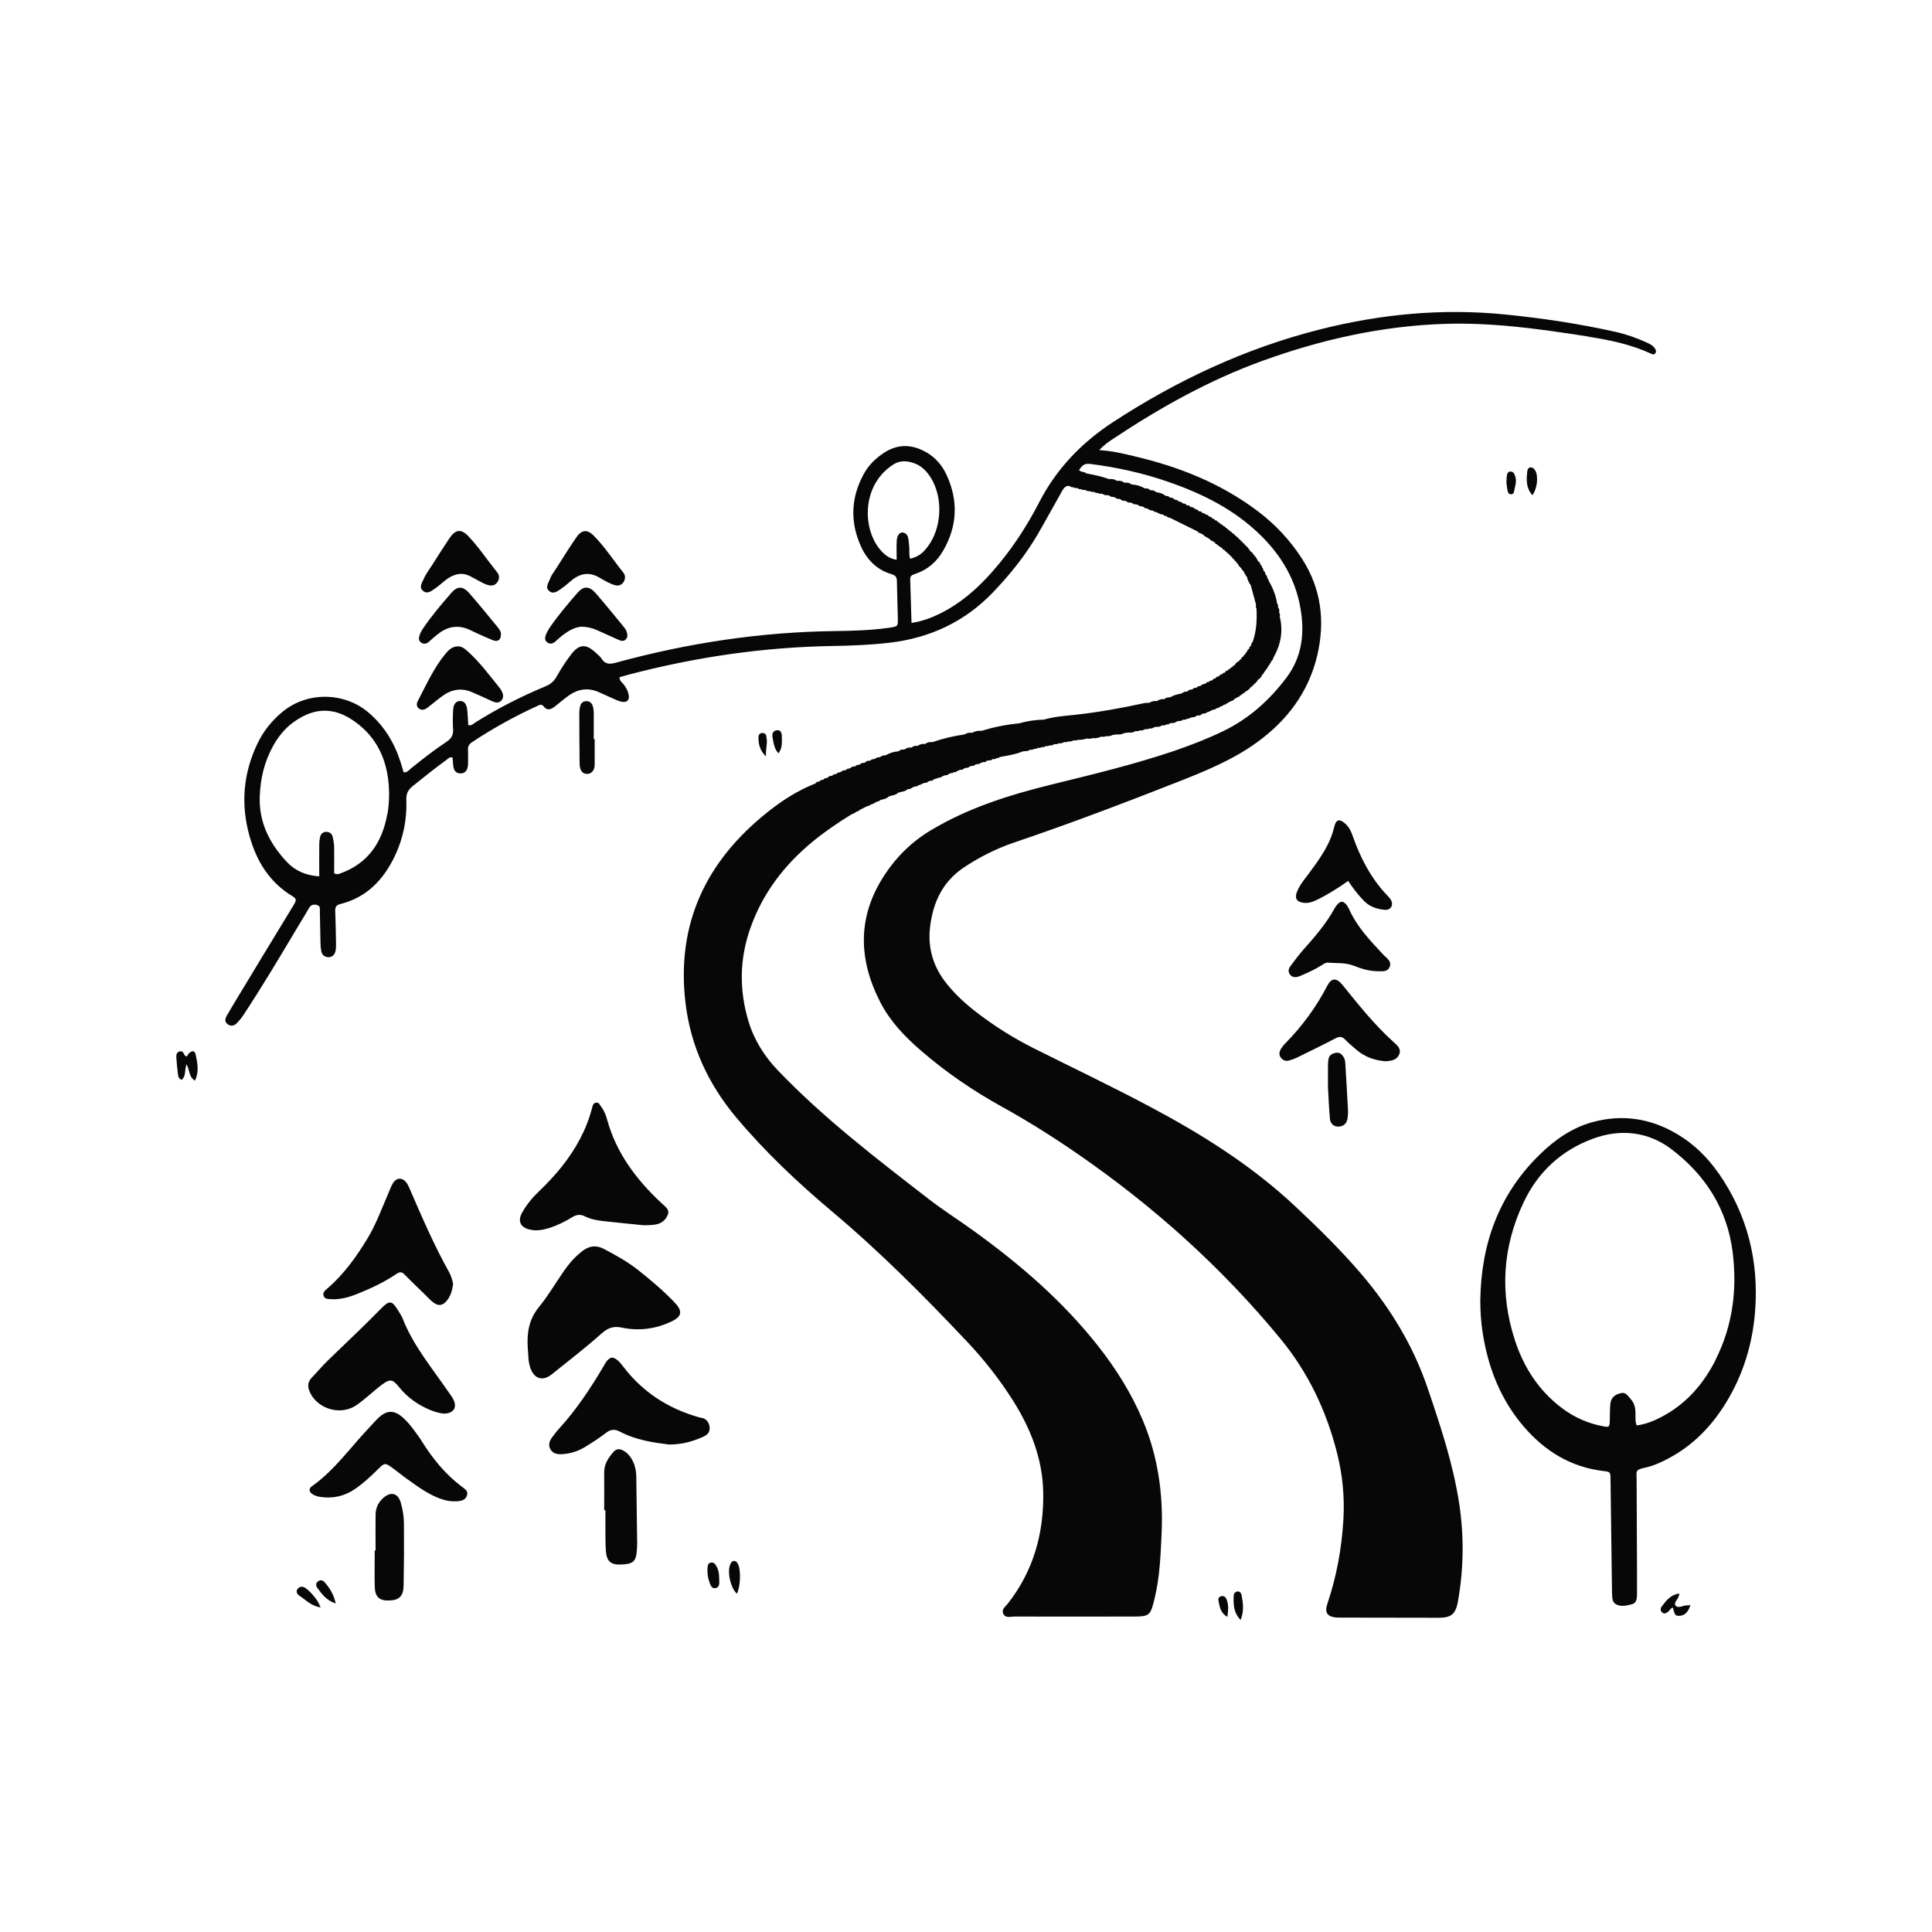<?xml version="1.0" encoding="UTF-8"?><svg id="Layer_1" xmlns="http://www.w3.org/2000/svg" viewBox="0 0 250 250"><defs><style>.cls-1{fill:#070708;stroke-width:0px;}</style></defs><path class="cls-1" d="M205.55,43.57c2.77.43,5.51,1,8.08,2.19.2.09.38.18.54-.01.19-.22.12-.46-.03-.67-.26-.39-.67-.58-1.08-.77-1.3-.59-2.64-1.06-4.03-1.37-4.72-1.06-9.5-1.77-14.31-2.25-8.1-.81-16.06-.05-23.93,1.94-9.63,2.44-18.48,6.58-26.78,12-4.07,2.66-7.31,6.04-9.54,10.37-1.7,3.3-3.74,6.38-6.22,9.15-1.88,2.11-3.99,3.94-6.54,5.21-1.16.58-2.36,1.03-3.76,1.25-.06-1.95-.11-3.8-.17-5.66-.02-.5.35-.58.69-.7,1.58-.53,2.76-1.58,3.57-2.98,1.84-3.18,1.99-6.47.45-9.81-.57-1.24-1.45-2.27-2.65-2.95-1.8-1.01-3.61-1.11-5.41.06-1.08.7-1.98,1.56-2.61,2.68-1.72,3.09-1.86,6.27-.4,9.48.79,1.73,2.07,3.02,3.95,3.57.54.16.69.41.69.93.02,1.58.09,3.17.12,4.75.02,1.09.01,1.08-1.12,1.25-2.3.33-4.62.4-6.93.43-9.65.11-19.1,1.54-28.39,4.08-.77.21-1.4.28-1.89-.5-.19-.3-.5-.53-.76-.78-1.27-1.19-2.16-1.14-3.22.27-.66.87-1.27,1.79-1.8,2.75-.36.64-.79,1.05-1.48,1.33-3.16,1.31-6.19,2.86-9.09,4.68-.26.16-.48.47-.91.33-.04-.67-.06-1.36-.14-2.04-.08-.72-.43-1.09-.93-1.07-.5.01-.84.39-.88,1.12-.05.85-.07,1.71-.01,2.56.05.74-.24,1.19-.84,1.59-1.62,1.08-3.16,2.28-4.68,3.51-.23.19-.42.5-.88.44-.12-.4-.24-.82-.37-1.24-.82-2.57-2.15-4.8-4.25-6.55-3.06-2.56-7.86-2.72-11.13.03-1.33,1.12-2.39,2.44-3.14,4-1.89,3.9-2.21,7.95-1.03,12.1.92,3.23,2.61,5.95,5.56,7.71.57.34.44.61.18,1.05-2.58,4.23-5.15,8.47-7.71,12.71-.34.56-.66,1.12-.99,1.68-.22.38-.31.78.08,1.09.42.34.87.24,1.21-.11.37-.37.7-.8.98-1.24,2.3-3.5,4.45-7.09,6.59-10.69.58-.98,1.19-1.94,1.75-2.93.24-.42.54-.55,1-.45.54.11.42.52.43.86.03,1.34.05,2.68.08,4.02,0,.36.03.73.1,1.09.1.49.42.8.93.8.52,0,.82-.34.92-.82.07-.35.07-.73.06-1.09-.02-1.34-.05-2.68-.1-4.02-.02-.5.07-.8.66-.95,3.42-.85,5.6-3.16,7.06-6.23,1.08-2.28,1.57-4.7,1.48-7.22-.03-.77.18-1.28.78-1.77,1.46-1.17,2.91-2.35,4.42-3.44.21-.15.4-.43.79-.28.04.41.04.86.12,1.28.1.49.43.78.95.76.47-.02.75-.31.86-.74.07-.27.07-.56.07-.85,0-.49.01-.98-.01-1.46-.03-.45.14-.74.53-1,2.71-1.8,5.56-3.37,8.52-4.72.27-.12.5-.22.74.1.47.62.98.37,1.46,0,.61-.48,1.19-.99,1.82-1.43,1.18-.83,2.46-1.02,3.81-.44.67.29,1.33.61,2,.9.33.15.67.31,1.03.37.68.12,1.01-.24.88-.91-.09-.48-.32-.91-.62-1.31-.21-.28-.58-.47-.56-.96.37-.1.75-.22,1.13-.32,8.68-2.28,17.5-3.58,26.49-3.72,2.44-.04,4.87-.14,7.3-.42,5.24-.61,9.75-2.71,13.41-6.53,2.23-2.33,4.23-4.83,5.85-7.62.98-1.69,1.9-3.41,2.87-5.1.23-.41.41-.91.95-1.05.09.01.19.03.28.04.12.11.24.18.41.13.17.11.36.14.56.11.11.11.24.18.41.13.18.11.38.14.58.11.2.13.41.21.65.17.17.1.35.12.54.09.12.12.25.18.42.12.18.12.38.14.59.11.2.14.41.23.66.19.1.02.2.04.3.06.12.12.25.2.42.16.11.03.21.05.32.08.11.12.24.21.42.17.1.03.2.05.3.08.11.13.25.21.43.17.1.02.2.05.3.07.11.13.25.21.43.16.11.03.22.05.33.08.11.11.23.19.4.15.12.03.24.06.35.09.1.11.22.2.38.16.11.03.21.06.32.09.11.13.24.22.43.18.25.16.49.32.81.3.11.13.23.22.41.18.25.15.5.32.81.31l.04.07s.07-.03.07-.03c.11.13.25.19.42.19.09.12.2.21.37.18,1.22.6,2.44,1.2,3.66,1.81.04.13.12.19.26.17,0,0,.04.07.04.07h.08s.03.04.03.04c0,0,0-.04,0-.04.13.08.26.16.39.24.02.11.08.16.2.14.03.09.08.12.17.11,0,0-.06,0-.06,0,.14.08.28.15.43.23.02.11.08.17.19.15.01.09.06.12.14.09,0,0-.02,0-.02,0,.13.08.25.16.38.24.02.13.1.19.23.18,0,0,.01.06.01.06h.06c0,.09.06.14.17.13.02.09.07.13.16.12,0,0-.05,0-.05,0,.13.08.25.16.38.24.02.13.1.2.24.2,0,0,.05.04.05.04.01.12.08.18.2.17,0,0,0,.07,0,.07h.07c0,.1.06.16.17.15,0,0,.02.08.02.08h.08c0,.11.05.15.14.15,0,0,.02.09.02.09l.09.02c0,.1.05.14.14.14,0,0,.01.08.01.08l.08.02c0,.11.05.16.15.16,0,0,0,.08,0,.08h.08c0,.13.05.19.17.2,0,0,.05.06.05.06,0,.13.06.2.19.21.09.27.27.47.48.65,0,0,.01-.02.01-.02,0,0,0,.09,0,.09l.09.04c-.01.12.04.19.16.21.07.15.15.3.22.44,0,0,.02-.05.02-.05s0,.09,0,.09l.08.04c-.02.13.04.21.16.26.08.4.24.77.49,1.09h-.05s.06.03.06.03c.23.84.46,1.68.69,2.53-.07.17-.04.33.05.48.07,1.49,0,2.96-.52,4.38-.12.04-.17.12-.14.25-.03.08-.07.16-.1.24h0c-.13.04-.19.13-.17.27,0,0-.04.07-.04.07-.15.09-.26.21-.26.4,0,0,0,.01,0,.01-.13.03-.2.1-.19.24,0,0-.04.06-.04.06-.11.01-.17.07-.16.18,0,0-.08.02-.08.02v.08c-.16.07-.28.17-.3.35-.14.02-.22.1-.24.24-.28.09-.46.29-.6.54,0,0-.08,0-.08,0v.07c-.13,0-.19.05-.2.16,0,0-.07.05-.07.05-.13,0-.2.06-.22.18,0,0-.03.02-.03.02-.14,0-.23.06-.26.2-.19,0-.33.11-.41.28,0,0-.06.03-.06.03-.14-.02-.23.04-.26.18-.2,0-.35.09-.44.27,0,0-.04.02-.04.02-.19-.02-.31.09-.4.24,0,0-.06-.02-.06-.02l-.02.06c-.14-.02-.23.03-.28.17-.07.03-.15.07-.22.1-.13-.03-.21.03-.24.15,0,0,0,0,0,0-.2,0-.38.05-.48.24,0,0,0,0,0,0-.25-.01-.46.09-.63.28,0,0-.06-.03-.06-.03l-.03.06c-.19-.03-.32.06-.43.2,0,0-.06.02-.06.02-.2-.03-.36.04-.48.21,0,0-.01,0-.01,0-.26-.02-.48.07-.66.26,0,0-.06.02-.06.02-.25-.03-.46.07-.64.23,0,0-.06-.03-.06-.03l-.04.06c-.48.08-.95.19-1.37.46,0,0-.06-.03-.06-.03l-.04.06c-.26-.04-.48.04-.68.21,0,0-.05.01-.05.01-.33-.04-.63.05-.9.24,0,0-.07.01-.07.01-.34-.04-.64.04-.92.22,0,0-.05,0-.05,0-.2.01-.41,0-.6.04-2.92.64-5.86,1.17-8.83,1.5-1.4.15-2.82.24-4.18.64,0,0-.05,0-.05,0-1.06.03-2.1.17-3.12.48,0,0-.05,0-.05,0-1.64.16-3.25.48-4.83.97,0,0-.05,0-.05,0-.41-.04-.79.04-1.15.24,0,0-.07.01-.07.01-.34-.04-.66.02-.94.22,0,0-.04,0-.04,0-1.39.2-2.75.52-4.08.98,0,0-.07.01-.07.01-.33-.05-.63.04-.9.23,0,0-.07.01-.07.01-.33-.05-.62.05-.89.23,0,0-.08.02-.08.02-.27-.04-.51.02-.71.21,0,0-.03,0-.03,0-.33-.04-.63.05-.9.25,0,0-.07.02-.07.02-.27-.04-.5.03-.69.21,0,0-.04.01-.04.01-.58.04-1.11.21-1.61.5,0,0-.06-.03-.06-.03l-.04.06c-.25-.04-.46.06-.64.22,0,0-.06-.03-.06-.03l-.03.06c-.25-.04-.44.06-.62.22,0,0-.07-.03-.07-.03l-.04.06c-.19-.04-.35.03-.47.19,0,0-.03,0-.03,0-.27-.03-.49.05-.67.25,0,0-.05.02-.05.02-.25-.03-.45.07-.63.24,0,0-.07-.03-.07-.03l-.04.06c-.19-.03-.34.05-.45.19,0,0-.04.01-.04.01-.26-.03-.46.07-.64.25,0,0-.06-.03-.06-.03l-.03.06c-.19-.03-.34.05-.45.2,0,0-.04.01-.04.01-.25-.03-.45.08-.63.25,0,0-.06-.03-.06-.03l-.04.06c-.19-.03-.33.05-.44.2,0,0-.05.02-.05.02-.2-.02-.37.03-.48.21,0,0,0,0,0,0-.26-.02-.47.08-.64.27,0,0-.08.03-.08.03-.19-.03-.33.06-.44.21,0,0-.05.02-.05.02-.2-.02-.35.05-.46.22,0,0-.03.01-.03.01-.2-.02-.36.05-.47.23-2.29.9-4.34,2.22-6.24,3.74-7.92,6.32-11.8,14.41-10.59,24.65.66,5.6,2.96,10.54,6.56,14.83,3.72,4.43,7.92,8.4,12.34,12.12,6.24,5.24,11.97,10.99,17.55,16.91,2.21,2.34,4.19,4.87,5.91,7.58,2.3,3.63,3.85,7.56,3.93,11.89.1,5.3-1.26,10.21-4.61,14.45-.28.36-.81.69-.57,1.25.28.64.92.39,1.41.39,5.08.01,10.16,0,15.24,0,2.33,0,2.4-.08,2.96-2.41.66-2.75.76-5.55.89-8.35.23-5.01-.46-9.91-2.4-14.56-1.45-3.46-3.42-6.63-5.74-9.59-4.61-5.88-10.2-10.69-16.22-15.03-1.91-1.38-3.91-2.64-5.77-4.08-6.78-5.25-13.6-10.46-19.55-16.68-1.74-1.82-3.06-3.94-3.78-6.33-1.2-3.99-1.17-8,.22-11.98,1.6-4.59,4.43-8.27,8.15-11.32,1.57-1.29,3.26-2.42,4.98-3.49h.1s.04-.08.04-.08c.16,0,.28-.08.38-.2l.06.03s.02-.07.02-.08c.18-.02.32-.09.44-.23v.05s.03-.06.03-.06c.16-.08.32-.16.48-.24l-.02.04s.03-.05.03-.05c.16-.08.31-.16.47-.23v.05s.02-.06.02-.06c.17-.01.32-.08.44-.21l.05.05s.02-.07.02-.08c.16,0,.29-.06.39-.18l.09.03s.04-.09.04-.09c.11-.05.23-.09.34-.14h0c.11.06.16,0,.18-.1.09-.03.18-.07.27-.1.33-.07.66-.14.91-.4.1-.04.21-.07.31-.11.33-.07.66-.12.91-.38.1-.03.21-.06.31-.1.34-.07.69-.11.95-.38.23.01.43-.03.59-.22l.06.04s.03-.08.04-.08c.11-.03.22-.07.33-.1.16.04.27-.04.36-.16.16,0,.29-.04.41-.15l.1.02s.06-.09.06-.09h0c.1-.03.19-.06.29-.08.18.04.3-.04.4-.17.12-.03.23-.07.35-.1.15.04.26-.04.34-.15.14-.05.28-.1.41-.15l.1.02s.06-.09.06-.09c.23,0,.45-.05.61-.23l.04.05s.03-.07.03-.07c.12-.03.23-.07.35-.1.16.04.27-.03.36-.15.13-.04.26-.09.39-.13.1.06.16.01.19-.08.22,0,.43-.03.58-.21l.07.04s.04-.08.04-.08c.11-.03.21-.06.32-.09.17.04.29-.04.39-.16.12-.03.24-.07.35-.1.16.05.27-.03.36-.15.12-.03.25-.07.37-.1.16.05.27-.02.36-.14.12-.03.25-.07.37-.1.16.05.27-.02.36-.14.12-.03.25-.06.37-.1.16.05.28-.02.38-.15.12-.03.23-.05.35-.08.18.05.31-.02.42-.15.22.02.42,0,.59-.16.14.07.24.01.32-.1.12-.02.25-.05.37-.07.88-.16,1.75-.3,2.58-.65.12-.02.23-.04.35-.06.24.05.45-.04.64-.18.22.03.43,0,.61-.13.16.07.28,0,.38-.11.2.03.4,0,.58-.1.17.05.32,0,.44-.13.19.04.37,0,.53-.09.24.05.44-.03.63-.17.21.04.41.01.59-.1.25.04.47-.04.69-.16.19.04.37.02.53-.08.25.05.48-.03.69-.15.18.05.36.03.52-.06.41.04.8-.05,1.19-.17.26.06.51.04.76-.05.39.06.75-.05,1.11-.19.21.04.41.03.6-.06.32.05.62-.03.9-.17.19-.02.37-.04.56-.06.33.05.63-.03.93-.18.18-.02.36-.04.54-.06.32.06.62-.03.89-.19.2.04.4.01.58-.09.24.05.45-.02.64-.16.21.04.4,0,.58-.09.23.05.42-.03.61-.16.12-.02.24-.04.36-.06.25.05.45-.03.65-.18.22.03.42,0,.6-.13.16.06.27,0,.38-.12.11-.02.22-.04.32-.06.24.04.43-.05.61-.19.12-.03.25-.05.37-.08.17.05.3-.03.42-.15.21.02.42,0,.59-.15.14.07.24,0,.34-.1.12-.03.24-.05.36-.08.17.05.3-.03.41-.15.11-.03.21-.05.32-.08.18.05.31-.03.42-.17.1-.03.21-.06.31-.09.17.04.28-.04.38-.16.15,0,.28-.04.38-.15l.1.02s.06-.09.06-.09c.1-.04.2-.07.3-.11.16.04.26-.04.34-.16,0,0,.08.02.08.02l.04-.07c.18.04.3-.05.4-.19.17,0,.31-.07.42-.2l.05.04s.02-.07.02-.07c.17,0,.3-.08.41-.21l.06.04s.02-.07.02-.07c.15-.08.29-.15.44-.23,0,0-.01.02-.01.02l.03-.03h0s0,0,0,0c0,0,0,0,0,0s.08.01.08.01l.04-.08c.14.03.21-.04.24-.16.1-.06.19-.12.29-.18h.09s.03-.08.03-.08c0,0,.06.02.06.02l.02-.06c.14.02.22-.05.25-.18.14-.02.25-.09.31-.22l.05.04s.01-.07.01-.07c0,0,.08,0,.08,0l.03-.08c.13.02.19-.04.21-.17.28-.07.46-.28.66-.47,0,0-.05,0-.05,0,.06-.06.12-.11.18-.17h.08s.01-.08.01-.08c0,0,.1-.02.1-.02l.03-.1.1-.03s.03-.1.03-.1c0,0,.09-.02.09-.02l.02-.09.1-.03s.03-.1.03-.1c0,0,.1-.03.1-.03l.02-.1.09-.02s0-.09,0-.09h0c.06-.06.11-.13.17-.19,0,0,0,.06,0,.06.19-.19.4-.37.46-.65.12-.02.18-.08.17-.21,0,0,.08-.03.08-.03v-.08s.06-.02.06-.02c0,0-.05-.01-.05-.01.13-.08.21-.19.24-.34.13-.03.19-.11.17-.24,0,0,.07-.02.07-.02l-.02-.07.08-.02s-.04-.04-.04-.04c.13-.08.21-.2.22-.35.11-.02.16-.08.13-.2.19-.19.33-.41.37-.68,0,0,.01.06.01.06.91-1.65,1.23-3.39.76-5.25.08-.18.04-.33-.07-.48.05-.27.03-.52-.16-.74.06-.18,0-.33-.11-.47-.16-1.07-.57-2.05-1.11-2.98l.02-.11-.1-.06c-.04-.1-.09-.2-.13-.3.05-.11,0-.17-.11-.2-.04-.09-.08-.19-.13-.29.04-.11-.01-.17-.12-.2l-.15-.3c.05-.11,0-.16-.1-.18,0,0-.02-.03-.02-.03.01-.15-.05-.26-.19-.32.03-.09,0-.15-.09-.18.03-.14-.04-.21-.17-.25-.06-.09-.13-.19-.19-.28l.02-.08s-.09-.03-.09-.03c0,0,.01-.07.01-.07h-.07c.01-.15-.05-.22-.18-.24,0,0-.02-.02-.02-.02,0-.14-.07-.23-.21-.26,0-.15-.09-.25-.24-.28-.07-.08-.13-.16-.2-.23v-.08s-.07-.02-.07-.02c0,0,0-.08,0-.08h-.08c0-.13-.05-.19-.16-.19,0,0,0-.07,0-.07h-.07c0-.13-.06-.19-.18-.19,0,0-.06-.06-.06-.06,0-.13-.06-.19-.19-.19,0,0-.06-.06-.06-.06,0-.12-.06-.19-.19-.19,0,0-.06-.06-.06-.06,0-.12-.06-.19-.19-.18,0,0,0-.06,0-.06h-.06c0-.11-.06-.17-.18-.17,0,0,0-.08,0-.08h-.08c0-.11-.05-.15-.15-.14,0,0-.02-.08-.02-.08h-.09c-.07-.17-.17-.28-.35-.29-.03-.14-.11-.21-.26-.22,0,0-.01,0-.01,0-.02-.14-.1-.21-.24-.2,0,0-.04-.03-.04-.03-.01-.12-.08-.18-.2-.17,0,0-.01-.07-.01-.07h-.07c-.08-.15-.19-.26-.39-.27-.03-.14-.11-.2-.26-.2,0,0-.04-.03-.04-.03-.02-.12-.08-.18-.21-.16,0,0-.02-.07-.02-.07h-.08c-.08-.15-.19-.26-.38-.25,0,0-.01,0-.01,0-.03-.13-.1-.19-.24-.17,0,0-.02-.07-.02-.07l-.07.02c-.09-.16-.21-.26-.4-.25,0,0-.03-.01-.03-.01-.09-.19-.25-.26-.46-.26h0c-.03-.13-.11-.18-.24-.15-.08-.03-.15-.06-.23-.1-.04-.13-.13-.19-.26-.15-.07-.03-.15-.06-.22-.09-.04-.13-.13-.19-.27-.16,0,0-.04-.07-.04-.07l-.08.02c-.16-.19-.36-.3-.61-.28h0c-.11-.19-.28-.25-.49-.23h-.02c-.11-.19-.27-.25-.47-.23,0,0-.03-.01-.03-.01-.11-.16-.26-.24-.46-.22,0,0-.05-.02-.05-.02-.11-.15-.24-.24-.43-.21,0,0-.03-.06-.03-.06l-.06.03c-.17-.19-.38-.29-.64-.27,0,0-.01,0-.01,0-.11-.18-.28-.23-.48-.21,0,0-.05-.02-.05-.02-.34-.27-.74-.41-1.17-.46,0,0-.03-.05-.03-.05l-.05.03c-.18-.17-.39-.27-.65-.23,0,0-.07-.02-.07-.02-.19-.17-.4-.26-.66-.22,0,0-.08-.02-.08-.02-.51-.29-1.04-.46-1.63-.49,0,0-.04,0-.04,0-.28-.22-.59-.28-.93-.24h-.03c-.28-.22-.6-.28-.95-.24,0,0-.04,0-.04,0-.28-.21-.6-.27-.94-.22,0,0-.07-.01-.07-.01-.93-.34-1.89-.54-2.86-.72,0,0-.07-.01-.07-.01-.24-.26-.69-.13-.93-.43.35-.56.69-.89,1.4-.8,3.44.43,6.81,1.17,10.08,2.3,4.49,1.55,8.66,3.61,12.11,7.03,2.63,2.62,4.4,5.63,5.04,9.25.58,3.22.27,6.33-1.78,9.06-2.2,2.93-4.88,5.34-8.2,6.94-2.05.99-4.17,1.81-6.32,2.55-5.2,1.76-10.53,3.04-15.85,4.35-5.45,1.34-10.78,3-15.66,5.93-2.47,1.48-4.43,3.4-5.99,5.78-3.55,5.4-3.41,10.93-.53,16.51,1.29,2.49,3.21,4.48,5.32,6.29,3.21,2.77,6.7,5.15,10.41,7.2,3.38,1.87,6.65,3.93,9.82,6.12,9.82,6.78,18.63,14.68,26.22,23.91,3.57,4.34,5.93,9.3,7.3,14.72.72,2.84,1.01,5.75.83,8.7-.22,3.72-.88,7.33-2.07,10.86-.39,1.14,0,1.69,1.19,1.78.2.01.41.01.61.01,4.19,0,8.37.02,12.56.02,1.67,0,2.24-.45,2.54-2.14.74-4.19.8-8.4.16-12.62-.78-5.13-2.41-10.02-4.07-14.91-1.86-5.5-4.81-10.36-8.57-14.78-2.67-3.13-5.6-6-8.6-8.81-5.62-5.27-12.08-9.32-18.85-12.91-4.95-2.63-10.01-5.04-15.02-7.55-2.59-1.3-5.02-2.84-7.32-4.6-1.42-1.09-2.74-2.3-3.87-3.7-1.74-2.16-2.5-4.6-2.17-7.38.39-3.23,1.65-5.9,4.46-7.75,2.02-1.33,4.15-2.4,6.43-3.17,7.11-2.41,14.13-5.07,21.12-7.82,3.55-1.4,7.1-2.84,10.22-5.09,3.96-2.85,6.76-6.54,7.88-11.35,1.02-4.39.5-8.58-1.95-12.41-1.54-2.41-3.48-4.49-5.78-6.22-4.76-3.59-10.16-5.73-15.91-7.08-1.44-.34-2.87-.71-4.58-.8.68-.74,1.29-1.13,1.89-1.53,6.08-4.03,12.4-7.56,19.29-10.05,7.62-2.75,15.43-4.5,23.55-4.76,6.25-.2,12.4.68,18.55,1.64ZM50.11,105.37c-.65,3.63-2.49,6.39-6.13,7.67-.19.07-.38.14-.74-.02,0-1.06.02-2.19,0-3.32-.01-.48-.08-.97-.2-1.44-.09-.38-.41-.62-.81-.62-.41,0-.71.25-.8.63-.1.39-.12.8-.12,1.2-.01,1.29,0,2.59,0,3.93-1.68-.11-3.08-.69-4.18-1.85-2.21-2.36-3.62-5.07-3.52-8.41.07-2.31.57-4.5,1.69-6.54.65-1.19,1.47-2.25,2.56-3.06,2.34-1.75,4.89-2.25,7.68-.42,2.78,1.82,4.29,4.48,4.69,7.75.18,1.5.16,3.02-.1,4.49ZM117.68,71.12c-.04-.4-.05-.81-.11-1.21-.06-.45-.18-.91-.73-1-.41-.06-.76.35-.8,1.04-.05.8-.01,1.61-.01,2.49-.94-.15-1.52-.63-2.04-1.2-2.41-2.69-2.57-8.45,1.6-11.13.9-.58,1.86-.49,2.8-.13.91.35,1.54,1.02,2.05,1.83,1.63,2.59,1.44,6.54-.42,8.96-.68.89-1.23,1.27-2.23,1.53-.19-.38-.09-.79-.13-1.18Z"/><path class="cls-1" d="M222.37,151.81c-1.43-2.06-3.19-3.79-5.36-5.07-3.42-2.02-7.05-2.59-10.9-1.55-2.7.73-4.92,2.3-6.88,4.22-5.3,5.17-7.58,11.58-7.68,18.87,0,1.39.09,2.77.3,4.13.7,4.55,2.32,8.7,5.35,12.22,2.72,3.16,6.08,5.22,10.29,5.72.89.11.9.13.91,1.04.07,4.79.13,9.59.19,14.38,0,.32.01.65.04.97.03.34.14.65.44.83.69.4,1.44.18,2.12.01.59-.15.64-.77.64-1.32,0-.97,0-1.95,0-2.92-.02-3.98-.03-7.96-.05-11.94,0-1-.24-1.2,1.07-1.48,1.11-.24,2.15-.71,3.16-1.26,3.12-1.68,5.49-4.14,7.33-7.14,2.23-3.63,3.44-7.61,3.77-11.84.5-6.5-.99-12.5-4.73-17.88ZM221.99,175.99c-1.58,3.12-3.79,5.66-6.92,7.32-1.03.55-2.11.99-3.29,1.14-.22-.61-.13-1.14-.15-1.66-.02-.67-.16-1.26-.64-1.78-.36-.39-.59-.89-1.25-.74-.86.2-1.3.64-1.37,1.47-.06.73-.04,1.46-.07,2.19-.03.72-.09.77-.8.64-1.99-.36-3.8-1.16-5.41-2.38-2.99-2.26-4.93-5.27-6.07-8.79-1.97-6.06-1.6-12.01,1.12-17.79,1.88-3.98,4.9-6.76,9.01-8.27,3.56-1.31,7.13-.9,10.1,1.34,4.38,3.31,7.24,7.71,7.95,13.32.61,4.89.01,9.57-2.22,13.98Z"/><path class="cls-1" d="M77.9,172.51c.83-.74,1.57-.93,2.6-.71,2.22.46,4.37.16,6.41-.81,1.33-.63,1.44-1.34.41-2.42-1.46-1.54-3.07-2.9-4.73-4.21-1.37-1.09-2.9-1.94-4.45-2.75-.97-.51-1.85-.42-2.73.24-.99.74-1.78,1.66-2.48,2.67-1.06,1.54-2.01,3.17-3.19,4.61-1.26,1.54-1.58,3.24-1.45,5.3.09.75.02,1.7.34,2.59.5,1.41,1.6,1.75,2.75.83,2.19-1.76,4.41-3.46,6.5-5.33Z"/><path class="cls-1" d="M71.08,158.9c1.05-.34,2.03-.82,2.97-1.4.53-.33,1.04-.4,1.6-.12.74.37,1.54.53,2.34.62,1.77.2,3.55.37,5.33.55.57-.02,1.14,0,1.7-.14.69-.17,1.17-.63,1.4-1.24.25-.65-.32-1.02-.73-1.41-.06-.06-.12-.11-.18-.16-3.19-2.99-5.75-6.39-6.94-10.69-.16-.59-.37-1.16-.75-1.65-.19-.25-.28-.64-.69-.58-.4.06-.45.44-.53.74-.36,1.38-.88,2.69-1.55,3.96-1.36,2.59-3.21,4.77-5.31,6.78-.86.82-1.61,1.73-2.18,2.76-.61,1.09-.21,1.91,1,2.19.86.2,1.69.05,2.52-.21Z"/><path class="cls-1" d="M40.15,180.27c1.04,2.04,3.78,2.86,5.75,1.7.52-.31.98-.71,1.46-1.1.7-.56,1.35-1.17,2.07-1.7,1.04-.77,1.38-.71,2.19.3,1.12,1.39,2.53,2.38,4.19,3.04.53.21,1.08.35,1.56.41,1.33.03,1.86-.82,1.25-1.92-.21-.39-.5-.74-.75-1.11-2.07-3-4.42-5.83-5.77-9.27-.13-.34-.34-.65-.53-.96-.86-1.42-1.15-1.47-2.34-.25-2.21,2.27-4.53,4.42-6.8,6.63-.73.71-1.38,1.49-2.08,2.22-.61.63-.56,1.29-.19,2Z"/><path class="cls-1" d="M42.8,168.11c1.2.08,2.33-.24,3.43-.68,1.77-.71,3.5-1.52,5.08-2.59.41-.28.68-.29,1.03.08.82.84,1.68,1.65,2.52,2.47.41.39.79.83,1.24,1.17.64.48,1.2.38,1.7-.23.51-.61.73-1.34.83-2.22-.1-.47-.25-1.02-.53-1.52-1.94-3.47-3.51-7.12-5.09-10.77-.1-.22-.19-.45-.32-.65-.56-.87-1.41-.86-1.9.03-.22.39-.36.81-.54,1.22-.86,1.96-1.58,4-2.7,5.84-1.46,2.4-3.08,4.67-5.24,6.51-.28.24-.58.5-.43.92.15.42.56.4.93.42Z"/><path class="cls-1" d="M90.89,183.5c-.15-.05-.32-.06-.47-.11-3.95-1.12-7.24-3.24-9.75-6.52-.2-.26-.39-.52-.63-.74-.69-.65-1.14-.59-1.67.2-.09.13-.16.28-.24.42-1.7,2.87-3.53,5.65-5.79,8.12-.33.36-.62.75-.91,1.14-.33.45-.5.95-.23,1.48.3.58.86.71,1.46.68,1.12-.05,2.16-.38,3.11-.97.9-.56,1.79-1.12,2.62-1.77.63-.49,1.14-.54,1.86-.16,2.05,1.08,4.3,1.4,6.32,1.65,1.74,0,3.14-.42,4.48-1.03.52-.24.85-.62.77-1.25-.08-.57-.37-.98-.93-1.16Z"/><path class="cls-1" d="M59.75,192.37c-2.1-1.59-3.74-3.59-5.13-5.81-.32-.52-.69-1.01-1.05-1.5-.43-.59-.9-1.15-1.45-1.64-1.11-.97-2.04-.97-3.12.02-.39.36-.72.77-1.09,1.15-2.5,2.6-4.56,5.62-7.56,7.74-.41.29-.37.71.06,1,.3.21.66.31,1.02.37,1.64.25,3.15-.09,4.52-1.03,1.11-.76,2.08-1.68,3.04-2.63.76-.75.87-.76,1.75-.12.66.47,1.28,1,1.95,1.47.79.57,1.58,1.14,2.42,1.64,1.12.66,2.32,1.18,3.42,1.24.35,0,.48,0,.6,0,.54-.04,1.08-.14,1.29-.73.21-.6-.26-.86-.65-1.16Z"/><path class="cls-1" d="M181.03,136.49c.36-.74-.22-1.22-.7-1.65-2.49-2.23-4.54-4.84-6.64-7.42-.75-.92-1.41-.9-1.95.15-1.43,2.76-3.25,5.23-5.42,7.44-.2.2-.38.42-.53.66-.26.4-.35.84-.01,1.24.29.34.67.44,1.1.3.31-.1.62-.2.91-.34,1.67-.82,3.35-1.63,5-2.5.52-.27.86-.28,1.27.15.45.47.95.88,1.44,1.3,1.03.89,2.24,1.38,3.79,1.51.69-.05,1.41-.14,1.74-.83Z"/><path class="cls-1" d="M179.23,137.33s-.01,0,0,0h0Z"/><path class="cls-1" d="M179.23,137.33s.04,0,.11,0c-.02,0-.04,0-.06,0,0,0-.02,0-.03,0,0,0-.02,0-.02,0Z"/><path class="cls-1" d="M170.63,116.34c1.29-.67,2.54-1.43,3.82-2.35.64.97,1.29,1.8,2.02,2.56.75.78,1.69,1.09,2.72,1.18.78.07,1.18-.62.78-1.3-.12-.21-.29-.39-.46-.56-2.11-2.21-3.48-4.86-4.48-7.72-.2-.58-.46-1.12-.93-1.55-.76-.69-1.22-.59-1.45.4-.39,1.7-1.25,3.16-2.22,4.56-.58.83-1.19,1.64-1.8,2.45-.32.42-.59.87-.79,1.36-.34.85-.08,1.32.81,1.45.72.1,1.36-.17,1.98-.49Z"/><path class="cls-1" d="M166.9,126.07c.24.35.58.42.96.34.23-.05.46-.15.68-.25.86-.37,1.7-.76,2.49-1.26.24-.15.47-.35.77-.33,1.12.09,2.26-.04,3.36.39,1.02.4,2.06.74,3.32.72.42-.01,1.06.1,1.34-.56.28-.67-.25-1.03-.66-1.43-.03-.03-.06-.05-.09-.08-1.72-1.84-3.47-3.64-4.51-5.99-.08-.18-.19-.36-.31-.52-.43-.53-.75-.54-1.19-.07-.14.15-.25.32-.35.49-1.08,1.97-2.53,3.66-4.02,5.33-.62.69-1.17,1.45-1.73,2.2-.23.31-.3.66-.06,1.02Z"/><path class="cls-1" d="M82.13,189.67c-.28-.82-.7-1.55-1.51-1.98-.45-.24-.86-.23-1.21.16-.68.77-1.24,1.59-1.23,2.7.02,1.62,0,3.25,0,4.87.05,0,.11,0,.16,0,0,.81,0,1.62,0,2.43.01.97-.01,1.95.07,2.92.1,1.27.67,1.73,1.9,1.68,1.71-.07,2.02-.38,2.12-2.1.01-.2.02-.41.02-.61-.03-2.8-.07-5.6-.11-8.41,0-.57-.04-1.14-.23-1.68Z"/><path class="cls-1" d="M49.67,193.77c-.7.58-1.06,1.34-1.07,2.23-.02,1.54,0,3.08,0,4.63-.04,0-.07,0-.11,0,0,1.54-.03,3.09,0,4.63.03,1.41.6,1.91,1.97,1.84,1.23-.06,1.75-.59,1.77-1.98.05-2.64.06-5.28.04-7.92,0-.93-.15-1.86-.41-2.76-.35-1.21-1.24-1.47-2.2-.66Z"/><path class="cls-1" d="M55.09,91.72c.21-.11.4-.28.59-.43.58-.45,1.13-.93,1.73-1.34,1.11-.76,2.32-.94,3.58-.42.75.31,1.48.66,2.22.99.55.24,1.19.67,1.68.11.46-.54.08-1.22-.28-1.67-1.35-1.67-2.63-3.41-4.26-4.83-.31-.27-.65-.49-1.08-.49-.72,0-1.2.44-1.62.95-1.54,1.86-2.51,4.06-3.61,6.18-.16.31-.14.65.14.89.27.24.61.22.91.07Z"/><path class="cls-1" d="M72.71,76.1c.51-.31.94-.77,1.42-1.13,1.07-.82,2.2-.94,3.39-.25.38.22.77.45,1.17.65.33.16.67.31,1.02.38.65.12,1.19-.39,1.17-1.16-.04-.09-.07-.3-.19-.45-1.29-1.61-2.41-3.36-3.87-4.83-.85-.86-1.59-.76-2.29.29-.91,1.34-1.77,2.71-2.64,4.08-.26.41-.58.8-.73,1.25-.17.5-.67,1.09-.08,1.56.6.48,1.15-.07,1.63-.37Z"/><path class="cls-1" d="M56.35,76.11c.63-.42,1.16-1.01,1.83-1.4.86-.51,1.75-.62,2.66-.15.47.24.93.5,1.39.75.36.19.72.37,1.13.44.44.07.79-.08,1.03-.47.27-.43.24-.86-.07-1.24-1.25-1.54-2.34-3.21-3.71-4.65-.94-.99-1.67-.9-2.46.27-.77,1.14-1.5,2.31-2.24,3.47-.37.58-.8,1.13-1.07,1.76-.2.48-.67,1.09-.11,1.56.6.51,1.16-.03,1.63-.35Z"/><path class="cls-1" d="M71.88,83c.3-.27.59-.55.92-.8.75-.57,1.55-1.04,2.44-1.11.73.02,1.36.17,1.96.43.92.41,1.85.82,2.77,1.24.35.16.69.3,1-.02.3-.3.23-.68.11-1.02-.08-.22-.22-.43-.38-.62-1.18-1.44-2.36-2.89-3.58-4.3-.87-1-1.59-1.02-2.44-.04-1.22,1.41-2.43,2.84-3.49,4.37-.21.3-.39.62-.53.95-.14.34-.21.75.12,1.02.36.3.76.2,1.1-.1Z"/><path class="cls-1" d="M55.59,82.96c.39-.35.79-.7,1.21-1.01,1.24-.94,2.58-1.1,4-.44.37.17.73.35,1.1.52.63.28,1.25.57,1.89.82.65.25,1.06-.05,1.03-.87,0-.23-.19-.54-.42-.82-1.21-1.47-2.41-2.96-3.66-4.39-.82-.94-1.55-.97-2.35-.04-1.27,1.47-2.54,2.95-3.63,4.57-.16.23-.31.48-.41.74-.15.39-.26.82.14,1.11.38.27.76.13,1.1-.17Z"/><path class="cls-1" d="M172.82,136.24c-.48.1-.84.32-.92.84-.04.28-.06.57-.06.85,0,.97,0,1.95,0,2.76.08,1.46.13,2.77.25,4.06.06.69.54,1.06,1.14,1.03.62-.03,1.04-.39,1.14-1.05.05-.36.08-.73.06-1.09-.1-1.91-.21-3.81-.33-5.72-.02-.36-.01-.74-.2-1.07-.24-.4-.53-.72-1.07-.61Z"/><path class="cls-1" d="M76.83,95.63c0-1.13.01-2.26,0-3.39,0-.32-.05-.65-.15-.95-.13-.36-.43-.58-.85-.56-.37.02-.63.24-.73.56-.11.34-.14.71-.14,1.07,0,2.1.02,4.21.04,6.31,0,.28.02.57.11.84.12.37.41.61.81.63.46.02.76-.22.93-.63.13-.31.1-.63.1-.96,0-.97,0-1.94,0-2.91-.04,0-.08,0-.11,0Z"/><path class="cls-1" d="M24.38,136.38c-.1.11-.09.32-.31.31-.06-.05-.15-.08-.17-.14-.15-.31-.3-.62-.71-.48-.38.13-.39.5-.37.82.05.69.11,1.38.2,2.06.04.31.07.65.52.78.06-.08.14-.17.2-.27.3-.5.15-1.11.41-1.74.4.74.27,1.64,1.07,2.11.56-1.1.34-2.23.11-3.33-.12-.59-.49-.62-.94-.13Z"/><path class="cls-1" d="M216.81,207.74c-.31-.41.49-.84.48-1.54-1.11.16-1.7.92-2.27,1.69-.18.25-.19.55.07.77.27.23.52.08.76-.1.22-.16.31-.47.62-.53.24.96.32,1.06.8,1.06.7,0,1.21-.49,1.47-1.4-.12.01-.24.05-.36.04-.54-.04-1.22.48-1.57.02Z"/><path class="cls-1" d="M94.96,201.99c-.22.01-.34.19-.43.37-.48.93-.02,3.11.82,3.86.46-.84.55-3.05.15-3.82-.11-.22-.26-.43-.54-.41Z"/><path class="cls-1" d="M93.06,204.17c0-.43-.06-.99-.35-1.5-.16-.29-.38-.56-.77-.46-.34.09-.37.4-.39.69-.04.61.03,1.21.24,1.8.14.39.27.87.75.81.58-.07.55-.61.53-1.07,0-.04,0-.08-.02-.27Z"/><path class="cls-1" d="M198.04,60.48c-.22.02-.36.19-.39.41-.15,1.12-.21,2.23.64,3.19.65-.87.81-2.53.34-3.24-.14-.21-.32-.38-.59-.35Z"/><path class="cls-1" d="M39.65,205.58c-.34-.28-.76-.39-1.09-.03-.36.41-.1.77.27,1,.8.51,1.45,1.28,2.66,1.45-.19-.39-.27-.62-.4-.81-.4-.61-.88-1.16-1.44-1.62Z"/><path class="cls-1" d="M160.08,205.95c-.25.04-.43.25-.44.51-.04,1.09-.06,2.17.89,3.16.48-1.14.32-2.17.13-3.2-.06-.3-.24-.54-.58-.48Z"/><path class="cls-1" d="M41.15,204.63c-.32.25-.29.56-.08.85.59.82,1.19,1.62,2.37,2.01-.23-1.16-.78-1.99-1.43-2.75-.22-.25-.54-.36-.86-.11Z"/><path class="cls-1" d="M195.46,61.02c-.43,0-.45.38-.49.7-.03.2-.02.4-.04.76.04.28.08.72.18,1.14.04.18.2.36.44.34.18-.01.32-.13.35-.28.11-.66.4-1.31.18-2.01-.1-.32-.23-.65-.61-.65Z"/><path class="cls-1" d="M101.17,95.22c0-.41-.19-.77-.63-.73-.49.04-.67.45-.58.89.15.7.17,1.46.78,2.1.53-.72.44-1.5.42-2.26Z"/><path class="cls-1" d="M99.15,95.21c-.06-.27-.29-.38-.55-.36-.27.02-.44.21-.45.48-.04.97.22,1.84.96,2.54-.02-.6.08-1.15.12-1.71.02-.31-.02-.64-.08-.95Z"/><path class="cls-1" d="M157.96,206.57c-.28.09-.35.35-.29.58.17.71.19,1.52,1.15,2.07.13-.92.18-1.65-.15-2.36-.14-.29-.39-.39-.7-.29Z"/></svg>